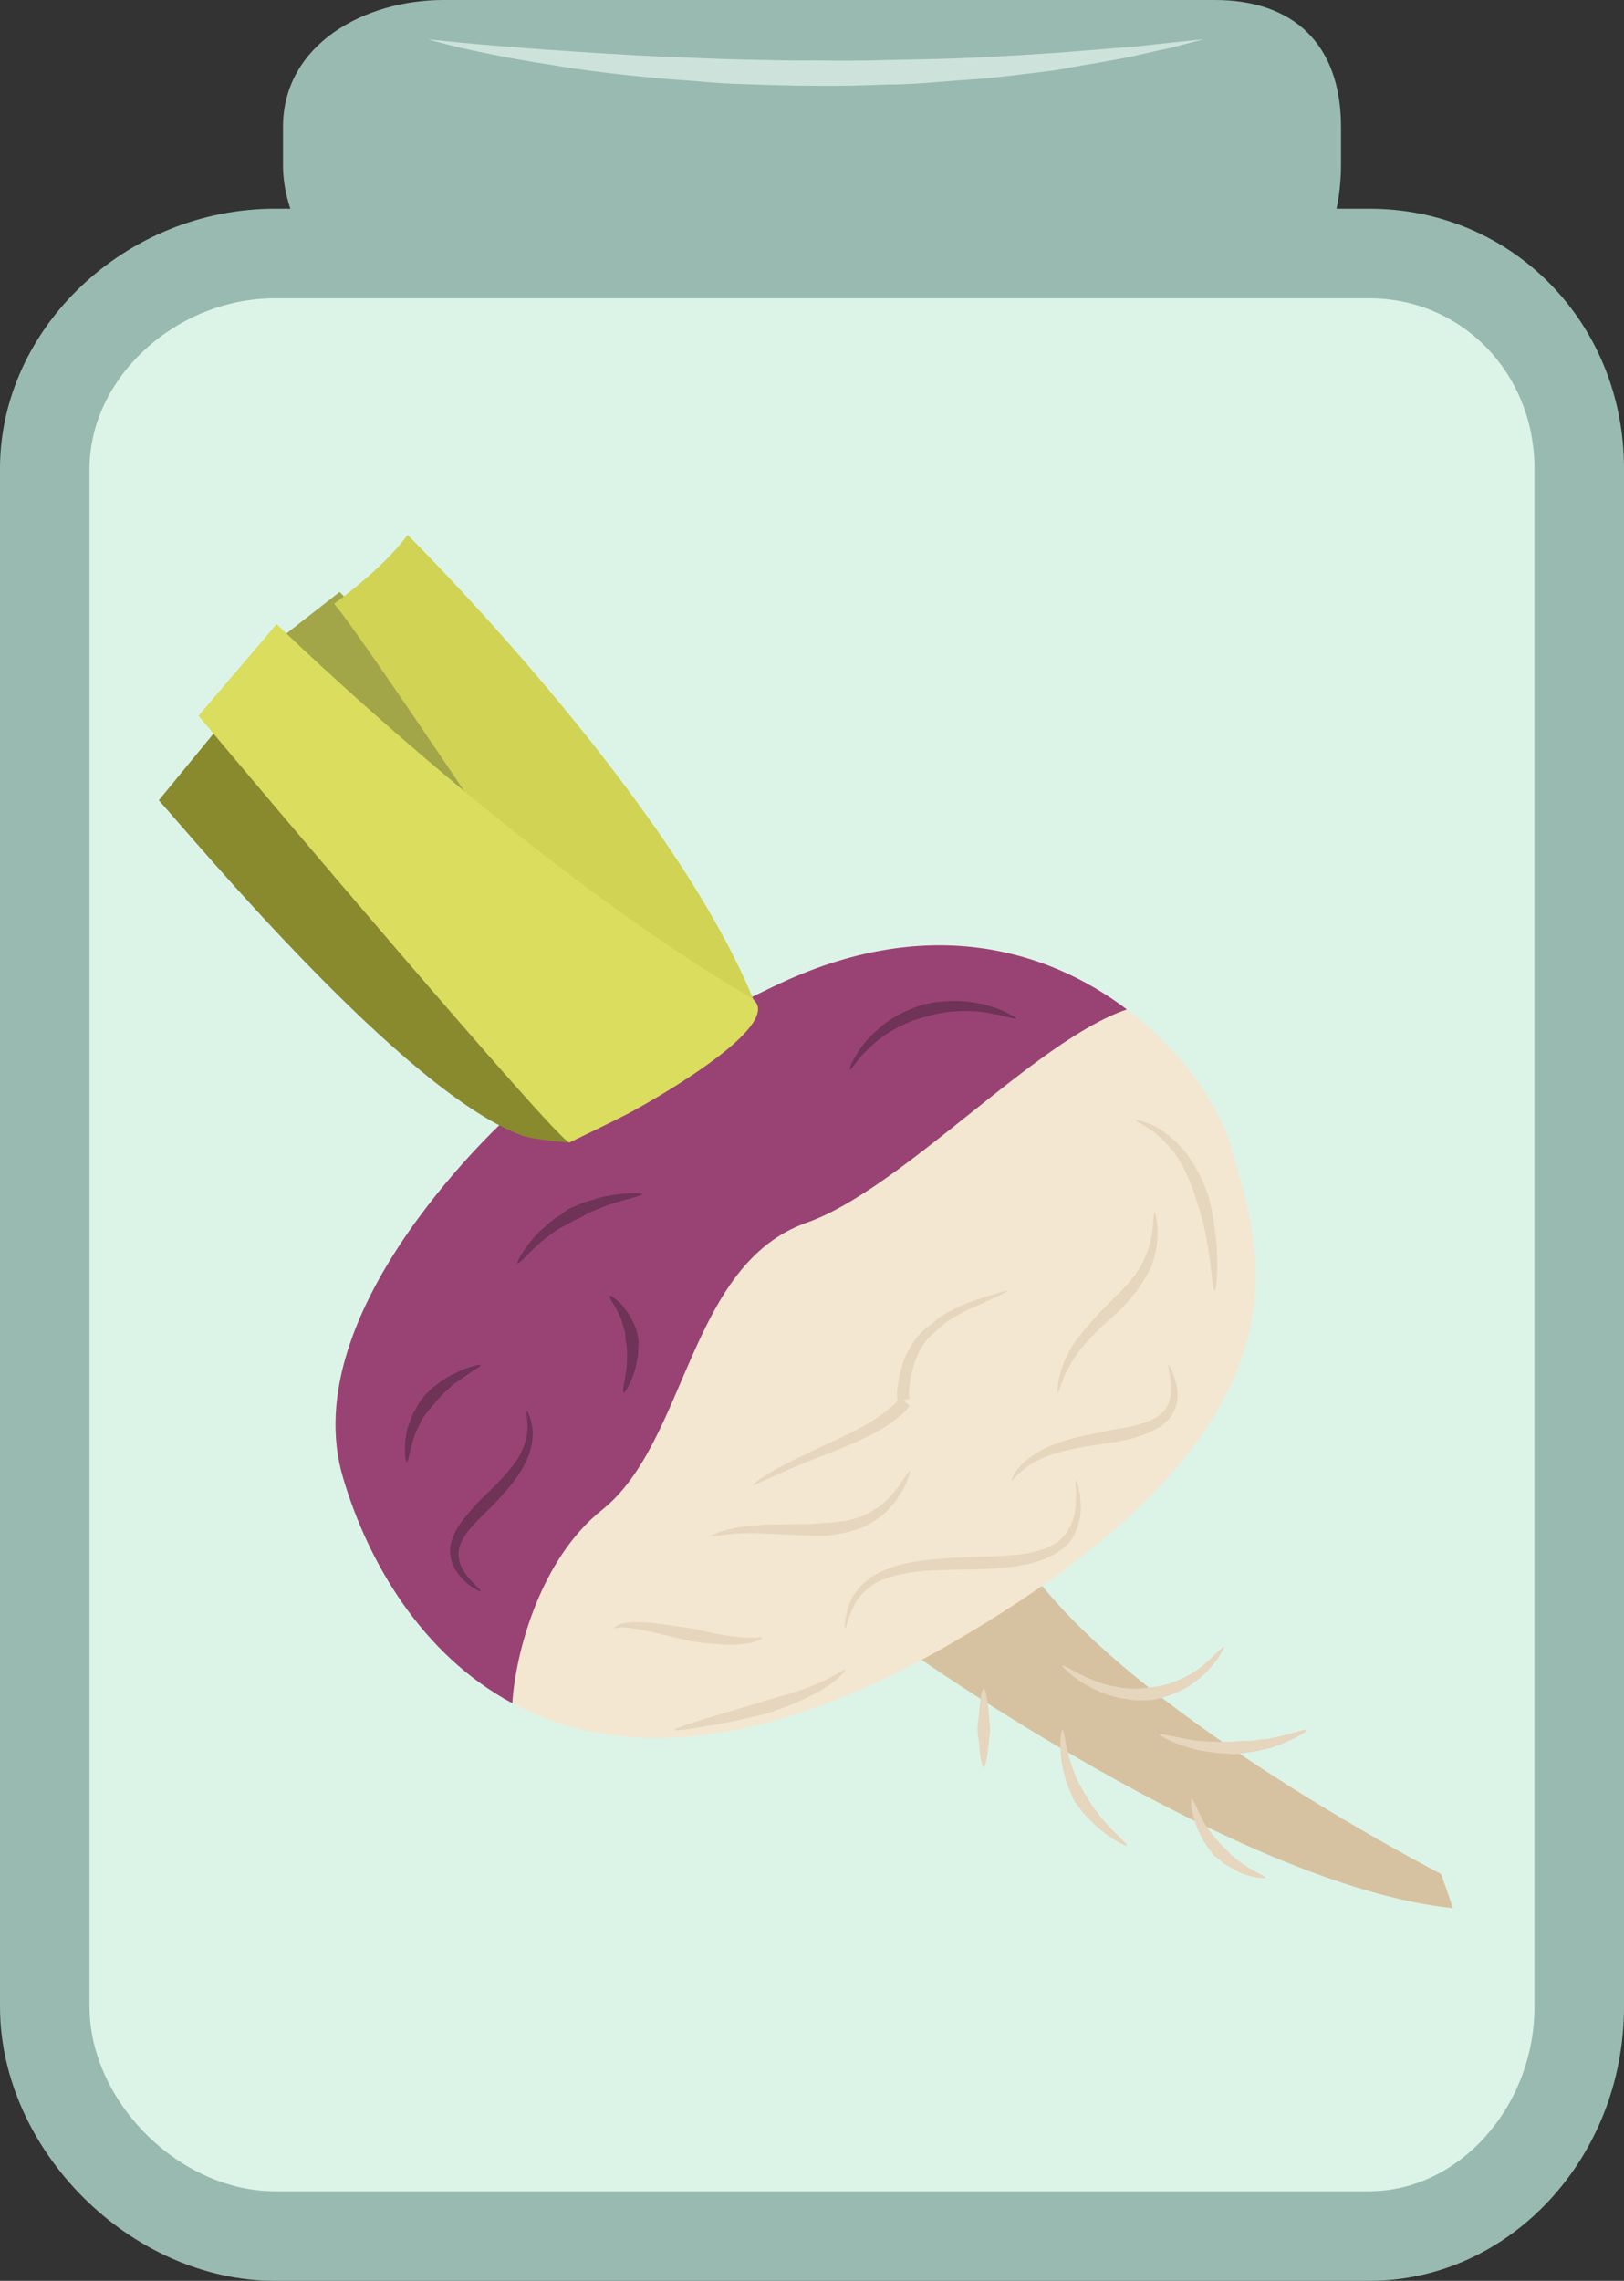 <?xml version="1.0" encoding="UTF-8" standalone="no"?>
<svg
   xmlns:dc="http://purl.org/dc/elements/1.1/"
   xmlns:cc="http://creativecommons.org/ns#"
   xmlns:rdf="http://www.w3.org/1999/02/22-rdf-syntax-ns#"
   xmlns:svg="http://www.w3.org/2000/svg"
   xmlns="http://www.w3.org/2000/svg"
   id="svg69"
   viewBox="0 0 3845 5398"
   style="clip-rule:evenodd;fill-rule:evenodd;image-rendering:optimizeQuality;shape-rendering:geometricPrecision;text-rendering:geometricPrecision"
   version="1.1"
   height="53.98mm"
   width="38.45mm"
   xml:space="preserve"><rect x="0" y="0" width="3845" height="5398" fill="#333333" stroke="none"/>
 <defs
   id="defs4">
  <style
   id="style2"
   type="text/css">
   <![CDATA[
    .fil11 {fill:#6E3357;fill-rule:nonzero}
    .fil7 {fill:#89892E;fill-rule:nonzero}
    .fil6 {fill:#994374;fill-rule:nonzero}
    .fil0 {fill:#99BAB0;fill-rule:nonzero}
    .fil4 {fill:#A3A549;fill-rule:nonzero}
    .fil2 {fill:#CCE2DB;fill-rule:nonzero}
    .fil8 {fill:#D0D354;fill-rule:nonzero}
    .fil3 {fill:#D6C2A1;fill-rule:nonzero}
    .fil9 {fill:#DADD5E;fill-rule:nonzero}
    .fil1 {fill:#DCF4E8;fill-rule:nonzero}
    .fil10 {fill:#E6D6BE;fill-rule:nonzero}
    .fil5 {fill:#F3E7D1;fill-rule:nonzero}
   ]]>
  </style>
 </defs>
 <g
   transform="translate(-8636,-12090)"
   id="Vrstva_x0020_1">
  <g
   id="_511574584">
   <path
   style="fill:#99bab0;fill-rule:nonzero"
   id="path7"
   d="m 11811,12480 c 0,197 -113,386 -299,386 H 9686 c -186,0 -380,-189 -380,-386 v -89 c 0,-197 194,-301 380,-301 h 866 960 c 186,0 299,104 299,301 z"
   class="fil0" />
   <path
   style="fill:#dcf4e8;fill-rule:nonzero"
   id="path9"
   d="m 12375,16839 c 0,284 -215,543 -497,543 H 9287 c -283,0 -545,-259 -545,-543 v -3640 c 0,-284 262,-509 545,-509 h 2591 c 282,0 497,225 497,509 z"
   class="fil1" />
   <path
   style="fill:#99bab0;fill-rule:nonzero"
   id="path11"
   d="m 9287,12796 c -234,0 -439,188 -439,403 v 3640 c 0,225 213,437 439,437 h 2591 c 212,0 391,-200 391,-437 v -3640 c 0,-226 -172,-403 -391,-403 z m 2591,4692 H 9287 c -341,0 -651,-309 -651,-649 v -3640 c 0,-333 298,-615 651,-615 h 2591 c 338,0 603,270 603,615 v 3640 c 0,358 -271,649 -603,649 z"
   class="fil0" />
   <path
   style="fill:#cce2db;fill-rule:nonzero"
   id="path13"
   d="m 9649,12183 c 0,0 115,13 287,25 43,3 90,6 139,9 49,3 101,6 155,8 54,2 110,5 166,6 57,1 114,3 171,2 58,1 115,1 172,-1 56,-1 112,-2 166,-4 53,-2 105,-5 155,-8 49,-3 96,-6 139,-10 43,-3 82,-7 117,-9 35,-4 65,-7 91,-10 50,-5 79,-8 79,-8 0,0 -28,7 -77,20 -25,5 -55,12 -90,20 -34,7 -73,14 -116,21 -22,4 -44,8 -67,12 -23,3 -48,6 -72,9 -50,6 -102,12 -156,15 -54,4 -111,10 -168,10 -57,2 -115,4 -173,3 -58,0 -116,-2 -173,-4 -57,-1 -113,-8 -167,-11 -108,-9 -209,-21 -295,-36 -86,-13 -157,-28 -206,-39 -50,-12 -77,-20 -77,-20 z"
   class="fil2" />
  </g>
 </g>
 <g
   transform="translate(-8636,-12090)"
   id="Vrstva_x0020_1_0">
  <path
   style="fill:#d6c2a1;fill-rule:nonzero"
   id="path18"
   d="m 10780,15992 c 0,0 790,563 1296,614 l -28,-81 c 0,0 -839,-430 -1025,-803 z"
   class="fil3" />
  <polygon
   style="fill:#a3a549;fill-rule:nonzero"
   id="polygon20"
   points="9734,14162 9945,13998 9440,13491 9276,13619 "
   class="fil4" />
  <path
   style="fill:#f3e7d1;fill-rule:nonzero"
   id="path22"
   d="m 9851,14722 c 0,0 -525,464 -402,868 122,405 532,917 1445,386 913,-530 713,-957 658,-1168 -54,-209 -461,-683 -1081,-385 z"
   class="fil5" />
  <path
   style="fill:#994374;fill-rule:nonzero"
   id="path24"
   d="m 10545,14984 c 226,-79 542,-432 759,-505 -189,-143 -475,-228 -833,-56 l -620,299 c 0,0 -525,464 -402,868 58,195 184,415 400,531 7,-115 64,-340 213,-458 201,-161 204,-580 483,-679 z"
   class="fil6" />
  <path
   style="fill:#89892e;fill-rule:nonzero"
   id="path26"
   d="m 9871,14777 c -279,-102 -777,-702 -859,-793 l 174,-212 473,407 456,504 -131,111 c 0,0 -89,-7 -113,-17 z"
   class="fil7" />
  <path
   style="fill:#d0d354;fill-rule:nonzero"
   id="path28"
   d="m 9902,14211 c 0,0 -425,-638 -475,-692 0,0 116,-83 174,-163 0,0 632,625 825,1115 l -317,-18 z"
   class="fil8" />
  <path
   style="fill:#dadd5e;fill-rule:nonzero"
   id="path30"
   d="m 9984,14794 c -32,-8 -750,-856 -878,-1010 l 185,-217 c 0,0 573,560 1122,884 91,54 -194,223 -287,273 -36,19 -142,70 -142,70 z"
   class="fil9" />
  <path
   style="fill:#e6d6be;fill-rule:nonzero"
   id="path32"
   d="m 11184,15594 c 1,0 3,5 5,15 1,5 2,11 4,17 0,7 1,15 2,24 1,8 -1,18 -1,28 -1,5 -3,10 -4,15 0,6 -2,11 -5,16 -7,22 -24,42 -45,55 -41,26 -89,32 -124,36 -35,3 -58,4 -60,4 -1,0 -26,1 -64,1 -36,1 -86,1 -132,13 -22,5 -45,13 -62,26 -17,13 -32,28 -39,44 -17,31 -18,56 -22,55 -1,0 -1,-6 0,-16 1,-6 1,-12 4,-19 1,-8 3,-17 7,-25 7,-18 21,-37 40,-52 18,-16 42,-26 67,-34 48,-15 99,-17 136,-20 38,-2 63,-3 65,-3 1,0 24,0 58,-2 33,-2 79,-6 115,-26 38,-19 53,-64 54,-96 0,-9 1,-16 1,-23 0,-7 -1,-12 -1,-18 -1,-9 0,-15 1,-15 z"
   class="fil10" />
  <path
   style="fill:#e6d6be;fill-rule:nonzero"
   id="path34"
   d="m 11403,15321 c 1,-1 9,13 16,36 3,12 6,27 5,43 -2,16 -8,34 -20,48 -25,27 -59,37 -82,45 -24,6 -41,9 -41,9 -2,0 -19,3 -45,7 -26,4 -60,9 -92,18 -16,4 -32,10 -46,17 -14,6 -26,13 -36,22 -20,15 -29,29 -31,28 -1,-1 5,-18 23,-37 9,-10 22,-19 36,-28 15,-9 31,-17 48,-23 32,-12 67,-19 93,-24 26,-6 43,-9 44,-9 1,-1 17,-2 40,-7 22,-6 53,-13 73,-33 21,-19 22,-51 20,-73 -3,-23 -8,-39 -5,-39 z"
   class="fil10" />
  <path
   style="fill:#e6d6be;fill-rule:nonzero"
   id="path36"
   d="m 11370,14960 c 2,0 5,14 7,37 0,11 -1,25 -2,39 -3,14 -5,30 -11,45 -5,15 -13,28 -21,41 -8,12 -15,24 -23,32 -15,19 -26,30 -27,31 0,1 -13,12 -31,29 -18,16 -41,38 -62,62 -20,24 -35,51 -45,73 -8,22 -13,38 -15,37 -1,0 -1,-16 5,-41 6,-24 19,-55 38,-82 20,-27 43,-52 60,-70 17,-17 29,-29 29,-30 0,0 12,-10 27,-27 8,-7 15,-18 24,-28 7,-11 16,-22 21,-36 7,-12 10,-26 15,-39 2,-13 5,-25 6,-36 1,-22 3,-37 5,-37 z"
   class="fil10" />
  <path
   style="fill:#e6d6be;fill-rule:nonzero"
   id="path38"
   d="m 10419,15605 c -1,-2 17,-17 49,-35 31,-18 75,-38 119,-59 43,-20 87,-40 117,-60 30,-19 47,-36 48,-36 0,-1 1,-1 3,-3 2,-2 7,-7 6,-6 0,0 0,0 0,0 v 0 c 0,-3 -1,-4 -1,-6 0,-4 0,-9 0,-13 0,-7 1,-16 3,-25 2,-18 8,-38 15,-58 9,-20 21,-41 37,-58 7,-8 18,-17 26,-22 9,-8 18,-16 27,-21 38,-24 77,-36 105,-45 29,-9 46,-14 47,-13 1,2 -16,11 -44,23 -26,12 -64,27 -98,50 -8,6 -16,14 -24,20 -10,9 -16,15 -23,22 -13,16 -22,34 -29,53 -6,19 -11,37 -12,53 -1,8 -2,15 -2,22 0,3 0,6 1,9 0,1 0,2 1,3 v 0 c 0,0 0,0 0,0 l -10,3 c -3,0 -6,1 -5,0 l 1,1 1,1 3,3 c 6,6 9,9 10,10 -6,7 -11,12 -14,15 -2,3 -4,3 -4,4 -1,1 -21,19 -54,38 -32,19 -78,38 -123,56 -45,17 -89,35 -121,50 -33,14 -54,26 -55,24 z"
   class="fil10" />
  <path
   style="fill:#e6d6be;fill-rule:nonzero"
   id="path40"
   d="m 10441,15966 c 0,1 -9,7 -25,12 -16,3 -38,5 -60,4 -21,0 -43,-3 -59,-4 -16,-3 -27,-4 -28,-4 -1,-1 -46,-11 -91,-22 -22,-4 -43,-9 -60,-10 -16,-2 -26,3 -28,2 -1,-2 9,-11 27,-13 18,-3 42,-2 65,0 23,3 46,6 63,9 17,2 29,4 30,4 0,0 11,2 27,6 15,4 36,8 56,11 20,3 41,5 56,5 15,0 25,-2 27,0 z"
   class="fil10" />
  <path
   style="fill:#e6d6be;fill-rule:nonzero"
   id="path42"
   d="m 10637,16042 c 1,1 -7,12 -22,24 -15,13 -38,27 -61,38 -24,12 -48,22 -67,29 -18,6 -31,11 -32,11 -1,1 -15,4 -36,9 -20,5 -48,11 -75,16 -55,10 -110,19 -111,15 -1,-4 52,-20 105,-36 27,-8 54,-16 74,-22 20,-6 34,-10 35,-11 0,0 13,-3 32,-9 19,-5 43,-12 66,-21 24,-9 47,-19 63,-28 17,-9 28,-17 29,-15 z"
   class="fil10" />
  <path
   style="fill:#e6d6be;fill-rule:nonzero"
   id="path44"
   d="m 10790,15572 c 2,1 -3,16 -13,38 -5,10 -14,22 -22,35 -10,10 -20,25 -34,34 -13,11 -28,18 -42,26 -15,4 -29,10 -41,12 -25,6 -42,7 -43,7 -1,0 -19,2 -45,0 -27,0 -61,-3 -95,-4 -34,-2 -68,-2 -92,1 -25,3 -42,6 -43,4 0,-1 15,-9 40,-15 26,-7 60,-10 95,-12 34,0 68,-1 95,-1 25,-1 42,-3 43,-3 1,0 17,0 39,-4 12,-1 24,-5 38,-9 13,-5 26,-11 38,-20 14,-6 24,-18 34,-27 9,-11 18,-21 25,-31 13,-19 21,-32 23,-31 z"
   class="fil10" />
  <path
   style="fill:#e6d6be;fill-rule:nonzero"
   id="path46"
   d="m 11512,15145 c -5,0 -8,-55 -17,-110 -5,-28 -11,-55 -17,-75 -6,-20 -11,-33 -11,-34 0,-1 -4,-16 -13,-37 -8,-20 -20,-48 -38,-71 -18,-23 -40,-44 -58,-56 -19,-12 -33,-18 -32,-21 1,-1 16,2 37,11 22,10 47,29 69,53 22,23 37,52 48,73 10,22 15,38 16,39 0,0 4,15 9,36 4,22 8,51 11,79 5,57 0,114 -4,113 z"
   class="fil10" />
  <path
   style="fill:#e6d6be;fill-rule:nonzero"
   id="path48"
   d="m 11534,15988 c 2,0 -5,12 -16,29 -12,16 -29,37 -51,52 -11,9 -23,15 -34,22 -12,5 -23,10 -33,13 -21,7 -35,9 -36,9 0,0 -4,0 -11,1 -7,0 -17,0 -28,0 -23,-2 -52,-7 -80,-18 -27,-11 -52,-26 -69,-39 -16,-14 -26,-24 -25,-26 1,-1 13,6 32,16 18,10 43,21 69,29 27,8 54,10 74,11 10,-1 19,-2 25,-2 6,-1 9,-2 9,-2 1,0 14,-1 32,-5 9,-2 19,-6 30,-10 11,-5 23,-10 33,-16 22,-13 41,-30 54,-43 13,-13 23,-22 25,-21 z"
   class="fil10" />
  <path
   style="fill:#e6d6be;fill-rule:nonzero"
   id="path50"
   d="m 11731,16184 c 1,3 -36,26 -78,40 -10,4 -21,6 -31,8 -10,2 -20,5 -28,5 -17,3 -28,4 -29,4 -1,0 -4,0 -10,1 -5,-1 -13,-2 -22,-2 -18,-1 -42,-5 -65,-9 -47,-12 -89,-33 -87,-36 1,-4 46,9 91,15 22,1 45,3 62,2 9,0 16,0 21,0 5,-1 8,-1 8,-1 1,0 12,-1 28,-1 7,0 16,-1 27,-3 9,-1 19,-1 30,-4 41,-7 80,-23 83,-19 z"
   class="fil10" />
  <path
   style="fill:#e6d6be;fill-rule:nonzero"
   id="path52"
   d="m 11304,16458 c -1,3 -37,-15 -68,-42 -7,-6 -14,-13 -21,-20 -6,-7 -13,-13 -18,-20 -9,-12 -15,-21 -16,-21 0,-1 -2,-3 -4,-7 -2,-5 -5,-12 -8,-20 -8,-15 -13,-37 -18,-58 -8,-43 -3,-86 0,-86 5,0 8,42 21,81 7,19 13,38 22,51 3,7 7,13 9,17 2,4 4,6 5,6 0,1 4,9 12,21 3,6 9,13 14,19 5,7 11,16 17,22 25,29 56,53 53,57 z"
   class="fil10" />
  <path
   style="fill:#e6d6be;fill-rule:nonzero"
   id="path54"
   d="m 11632,16534 c -1,3 -34,0 -64,-14 -8,-4 -15,-8 -22,-12 -3,-2 -7,-4 -10,-6 -3,-2 -6,-4 -8,-7 -10,-8 -17,-13 -18,-13 0,-1 -6,-9 -14,-20 -5,-6 -9,-12 -13,-20 -4,-8 -8,-15 -12,-24 -14,-34 -17,-69 -14,-70 5,-1 16,32 33,61 4,7 10,13 14,19 4,7 9,12 14,17 8,9 13,15 14,16 1,0 6,5 14,13 2,2 4,5 6,7 3,2 6,4 8,7 6,4 12,9 18,13 25,18 55,29 54,33 z"
   class="fil10" />
  <path
   style="fill:#e6d6be;fill-rule:nonzero"
   id="path56"
   d="m 10965,16272 c -4,0 -8,-22 -10,-44 -1,-12 -2,-22 -4,-31 0,-9 -1,-14 -1,-15 0,0 1,-6 1,-15 2,-9 3,-21 4,-33 2,-24 6,-48 10,-48 4,0 8,24 11,48 1,12 2,24 3,33 1,9 1,15 1,15 0,1 0,6 -1,15 -1,9 -2,19 -3,31 -3,22 -7,44 -11,44 z"
   class="fil10" />
  <path
   style="fill:#6e3357;fill-rule:nonzero"
   id="path58"
   d="m 9883,15430 c 2,-1 9,13 13,36 4,24 -1,57 -16,86 -14,29 -34,53 -50,71 -16,18 -26,29 -27,29 -1,1 -12,13 -30,30 -17,18 -41,41 -49,69 -9,28 7,57 23,75 15,17 29,28 27,30 -1,1 -16,-5 -36,-22 -9,-9 -20,-20 -27,-35 -8,-15 -12,-35 -8,-53 8,-37 33,-64 49,-83 17,-19 29,-31 30,-31 0,-1 12,-12 28,-28 16,-16 36,-38 52,-62 15,-25 23,-53 23,-74 0,-23 -5,-37 -2,-38 z"
   class="fil11" />
  <path
   style="fill:#6e3357;fill-rule:nonzero"
   id="path60"
   d="m 9774,15321 c 0,2 -7,7 -19,14 -5,4 -12,8 -19,13 -7,5 -14,10 -22,15 -7,5 -13,11 -19,17 -6,5 -12,10 -16,15 -9,10 -15,17 -15,18 0,0 -8,7 -16,19 -4,5 -10,12 -14,19 -3,8 -8,17 -12,25 -15,35 -18,74 -23,74 -4,1 -8,-41 2,-81 4,-10 8,-20 11,-29 4,-10 10,-17 13,-24 8,-14 16,-22 16,-23 0,0 8,-8 18,-18 6,-4 13,-9 20,-15 8,-5 15,-10 24,-15 8,-4 17,-8 25,-12 8,-4 16,-6 22,-8 14,-4 23,-7 24,-4 z"
   class="fil11" />
  <path
   style="fill:#6e3357;fill-rule:nonzero"
   id="path62"
   d="m 10080,15157 c 1,-2 7,2 16,10 5,4 10,8 14,13 4,6 9,12 14,19 5,6 7,13 11,20 3,7 6,13 8,19 3,12 4,20 4,21 1,0 1,9 0,22 1,13 -3,30 -6,46 -9,32 -25,60 -28,59 -5,-1 3,-32 7,-63 0,-15 2,-30 0,-42 -1,-11 -2,-18 -3,-19 0,0 0,-7 -1,-17 -1,-6 -3,-11 -5,-18 -2,-6 -3,-13 -6,-19 -3,-6 -6,-12 -9,-18 -2,-6 -6,-11 -9,-16 -6,-9 -9,-16 -7,-17 z"
   class="fil11" />
  <path
   style="fill:#6e3357;fill-rule:nonzero"
   id="path64"
   d="m 10156,14916 c 1,5 -40,12 -78,25 -10,3 -19,8 -28,11 -9,4 -17,7 -24,11 -13,7 -22,12 -23,12 -1,0 -3,2 -8,3 -4,3 -10,6 -17,10 -7,4 -16,8 -25,14 -8,6 -17,12 -26,19 -34,27 -62,62 -66,59 -3,-2 19,-42 52,-75 9,-8 18,-16 26,-23 8,-7 17,-13 25,-17 7,-6 13,-10 17,-13 5,-2 8,-4 8,-4 1,0 11,-4 26,-11 8,-3 17,-5 27,-8 10,-3 20,-7 30,-8 42,-9 84,-8 84,-5 z"
   class="fil11" />
  <path
   style="fill:#6e3357;fill-rule:nonzero"
   id="path66"
   d="m 11042,14501 c -1,1 -14,-2 -33,-7 -19,-4 -45,-10 -71,-11 -27,-1 -53,1 -72,4 -19,3 -32,8 -33,8 -1,0 -15,4 -35,10 -20,8 -45,20 -69,36 -23,17 -43,36 -57,52 -13,17 -22,29 -24,28 -1,-1 3,-15 15,-34 11,-19 30,-43 54,-63 22,-20 49,-35 71,-44 21,-9 36,-14 38,-13 1,0 15,-5 36,-6 22,-3 50,-3 77,1 28,4 55,13 73,21 19,9 31,16 30,18 z"
   class="fil11" />
 </g>
</svg>